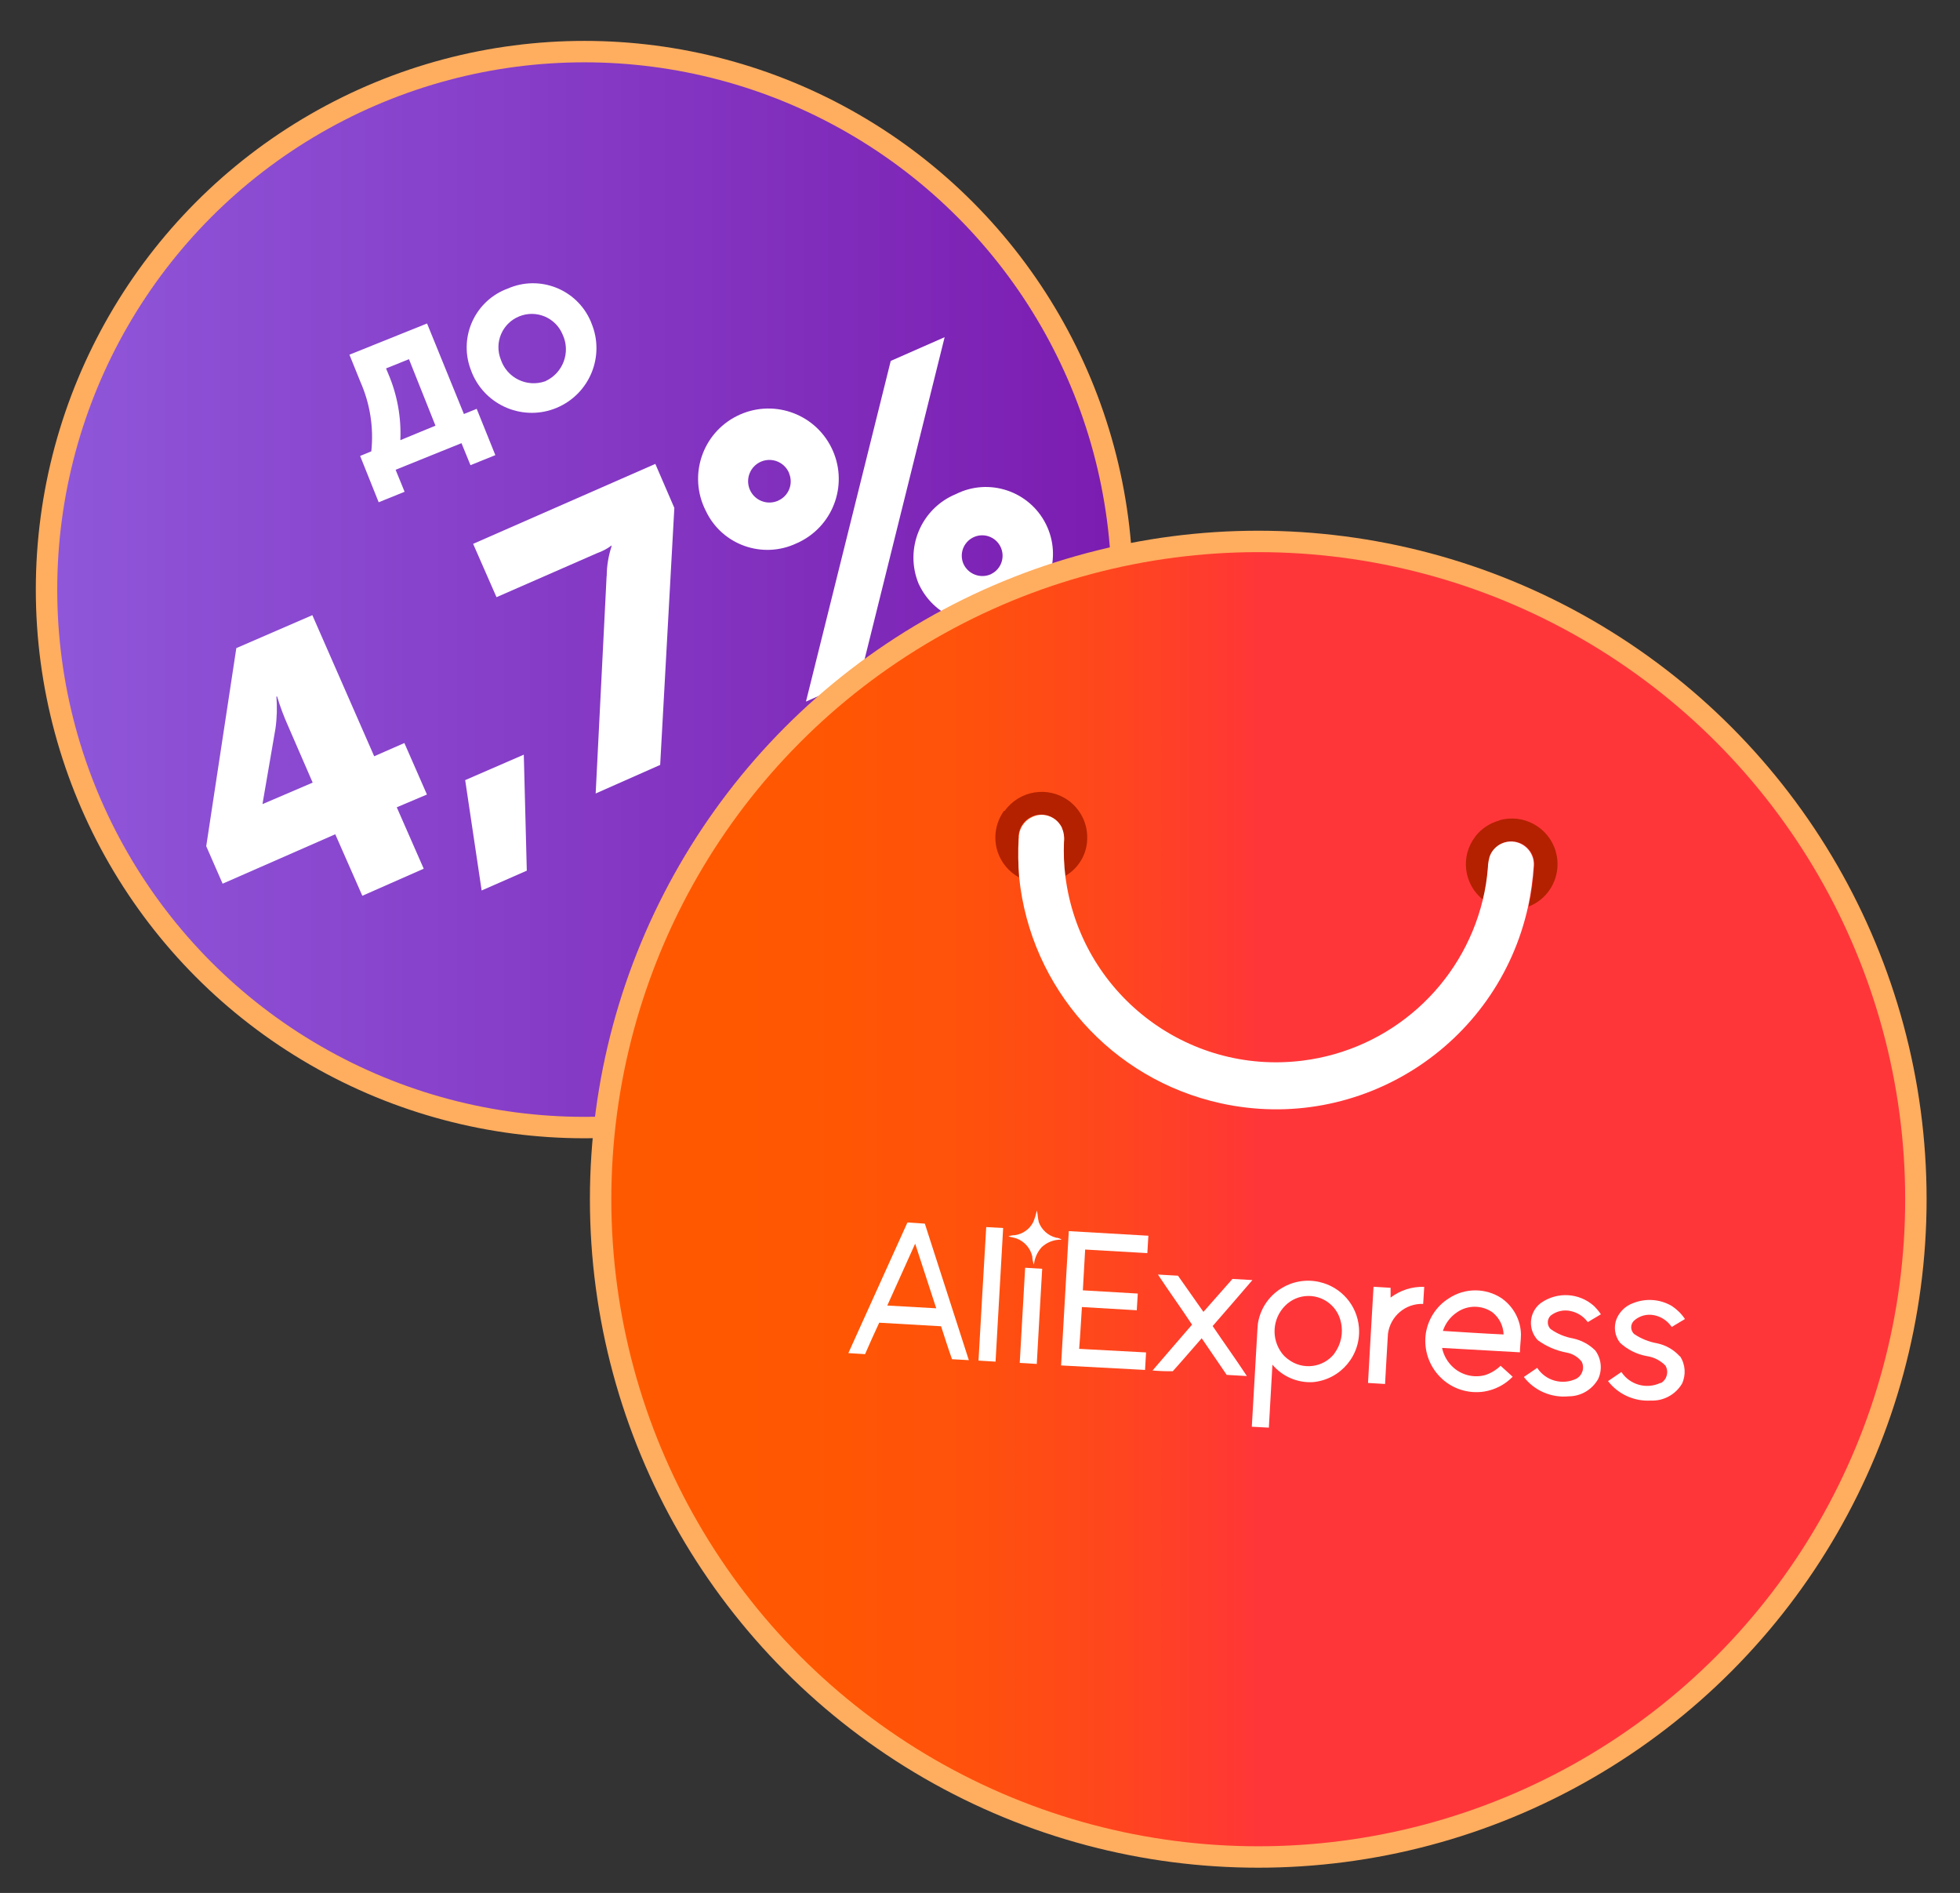 <?xml version="1.0" encoding="UTF-8"?> <svg xmlns="http://www.w3.org/2000/svg" xmlns:xlink="http://www.w3.org/1999/xlink" id="Layer_1" viewBox="0 0 170.18 164.32"><rect x="0" y="0" width="170.18" height="164.32" fill="#333333" stroke="none"/> <defs> <style>.cls-1{fill:url(#linear-gradient-2);}.cls-1,.cls-2{stroke:#ffad5f;stroke-linecap:round;stroke-linejoin:round;stroke-width:1.86px;}.cls-2{fill:url(#linear-gradient);}.cls-3{fill:#fff;}.cls-4{fill:#b32100;}</style> <linearGradient id="linear-gradient" x1="4.05" y1="51.18" x2="97.44" y2="51.18" gradientUnits="userSpaceOnUse"> <stop offset="0" stop-color="#8f57da"></stop> <stop offset="1" stop-color="#7b1cb0"></stop> </linearGradient> <linearGradient id="linear-gradient-2" x1="52.14" y1="104.1" x2="166.36" y2="104.1" gradientUnits="userSpaceOnUse"> <stop offset="0" stop-color="#ff5900"></stop> <stop offset=".16" stop-color="#ff5702"></stop> <stop offset=".28" stop-color="#ff510c"></stop> <stop offset=".38" stop-color="#ff471c"></stop> <stop offset=".48" stop-color="#ff3932"></stop> <stop offset=".5" stop-color="#ff3639"></stop> </linearGradient> </defs> <g id="Layer_1-2"> <circle class="cls-2" cx="50.74" cy="51.18" r="46.7"></circle> <path class="cls-3" d="M17.91,73.43l2.61-17.17,6.6-2.86,5.37,12.25,2.62-1.15,1.96,4.47-2.62,1.11,2.34,5.33-5.33,2.35-2.35-5.34-9.78,4.29-1.43-3.27Zm9.24-5.49l-2.14-4.93c-.37-.83-.69-1.68-.95-2.55h-.06c.07,.92,.05,1.85-.08,2.77l-1.12,6.51v.06l4.34-1.86Z"></path> <path class="cls-3" d="M40.39,67.72l5.09-2.21,.26,10.07-3.92,1.72-1.43-9.58Z"></path> <path class="cls-3" d="M52.68,50c0-.87,.15-1.74,.42-2.58v-.07c-.38,.29-.81,.51-1.26,.67l-8.73,3.82-2.03-4.63,15.82-6.94,1.65,3.82-1.23,22.31-5.6,2.48,.95-18.88Z"></path> <path class="cls-3" d="M61.26,44.3c-1.51-3.02-.29-6.68,2.73-8.19,3.02-1.51,6.68-.29,8.19,2.73,1.51,3.02,.29,6.68-2.73,8.19-.09,.05-.19,.09-.28,.13-2.95,1.4-6.48,.15-7.88-2.8,0-.02-.02-.04-.03-.06Zm16.08-12.97l4.68-2.06-7.35,29.57-4.69,2.06,7.36-29.57Zm-8.82,9.75c-.39-.95-1.46-1.4-2.41-1.02-.95,.39-1.4,1.46-1.02,2.41,.39,.95,1.46,1.4,2.41,1.02,.02,0,.04-.02,.06-.03,.92-.4,1.34-1.46,.95-2.38Zm14.48,1.81c2.87-1.44,6.37-.27,7.81,2.6,1.44,2.87,.27,6.37-2.6,7.81-.18,.09-.36,.17-.54,.24-2.94,1.4-6.47,.16-7.87-2.79-.01-.03-.02-.05-.04-.08-1.25-3.04,.2-6.53,3.24-7.78Zm3.06,6.94c.88-.43,1.24-1.49,.81-2.37-.43-.88-1.49-1.24-2.37-.81-.85,.42-1.22,1.42-.85,2.29,.41,.91,1.49,1.32,2.4,.9,0,0,0,0,.01,0Z"></path> <circle class="cls-1" cx="109.25" cy="104.1" r="57.1"></circle> <path class="cls-4" d="M87.25,70.37c1.28-1.76,3.75-2.16,5.52-.88,1.04,.76,1.65,1.97,1.63,3.26,0,1.36-.73,2.61-1.91,3.29-.12-.98-.16-1.97-.11-2.96,.04-.43-.03-.86-.2-1.26-.48-.98-1.66-1.39-2.64-.91-.71,.34-1.15,1.08-1.11,1.87-.06,1.14-.03,2.27,.09,3.41-.91-.49-1.59-1.3-1.91-2.28-.38-1.2-.17-2.51,.57-3.53h.08Zm42.92,.84c2.1-.61,4.3,.6,4.91,2.7,.57,1.97-.45,4.05-2.36,4.79,.26-1.17,.42-2.35,.49-3.55,.08-1.09-.74-2.03-1.83-2.11-.87-.06-1.67,.45-1.98,1.27-.1,.31-.16,.63-.17,.95-.07,.96-.21,1.92-.44,2.86-1.71-1.34-2.02-3.8-.68-5.52,0,0,0-.01,.01-.02,.53-.67,1.26-1.14,2.08-1.36l-.02-.02Z"></path> <path class="cls-3" d="M88.46,72.77c-.02-1.08,.83-1.98,1.91-2.04,.77-.02,1.48,.41,1.82,1.1,.17,.4,.24,.83,.19,1.26-.04,.99,0,1.98,.12,2.96,1.27,10.11,10.49,17.29,20.6,16.02,7.6-.95,13.83-6.5,15.64-13.94,.23-.94,.38-1.9,.45-2.86,.01-.32,.07-.64,.16-.95,.39-1.02,1.53-1.53,2.55-1.14,.8,.31,1.32,1.1,1.27,1.96-.08,1.19-.24,2.38-.49,3.55-2.66,12.09-14.61,19.74-26.7,17.08-9.45-2.08-16.5-9.98-17.49-19.61-.09-1.12-.1-2.25-.04-3.38Z"></path> <path class="cls-3" d="M90.19,106.03c-.1-.3-.07-.62-.17-.95-.07,.35-.17,.68-.31,1.01-.31,.61-.9,1.03-1.58,1.13-.2,0-.4,.04-.58,.11,.24,.07,.49,.1,.72,.18,.69,.26,1.2,.85,1.36,1.56,0,.24,.06,.48,.14,.71,.06-.56,.29-1.08,.66-1.5,.47-.45,1.1-.69,1.75-.67-.14-.1-.31-.16-.48-.17-.72-.18-1.29-.71-1.53-1.41Z"></path> <path class="cls-3" d="M93.93,113.46l4.77,.28,.09-1.45-4.77-.28,.2-3.54,5.4,.31,.09-1.51-6.91-.4c-.22,3.89-.45,7.78-.67,11.66l7.29,.39,.09-1.52-5.81-.31c.1-1.23,.16-2.43,.24-3.64Z"></path> <path class="cls-3" d="M78.79,106.12l-5.13,11.34,1.45,.09c.41-.95,.81-1.82,1.23-2.73l5.37,.31c.31,.95,.61,1.91,.95,2.86l1.46,.08c-1.27-3.95-2.54-7.9-3.82-11.85l-1.52-.1Zm-1.75,7.21c.8-1.79,1.61-3.58,2.42-5.37l1.83,5.61-4.25-.24Z"></path> <path class="cls-3" d="M85.63,106.52c-.23,3.86-.45,7.72-.67,11.59l1.48,.09,.66-11.6-1.47-.08Z"></path> <path class="cls-3" d="M120.74,112.64v-.85l-1.48-.09c-.17,2.77-.32,5.55-.48,8.35l1.48,.09c.09-1.45,.15-2.86,.25-4.35,.2-1.53,1.52-2.66,3.06-2.6l.09-1.48c-1.05-.04-2.08,.29-2.92,.93Z"></path> <path class="cls-3" d="M114.58,111.29c-2.37-.55-4.75,.92-5.3,3.29-.06,.26-.09,.52-.1,.78l-.49,8.49,1.48,.08,.31-5.47c.86,1.03,2.16,1.59,3.5,1.52,2.42-.21,4.22-2.34,4.01-4.77-.16-1.91-1.55-3.5-3.42-3.92h0Zm1.28,6.21c-.97,1.24-2.77,1.46-4.02,.49,0,0-.02-.01-.03-.02-.19-.14-.35-.3-.5-.49-.95-1.25-.84-3,.26-4.12,1.1-1.13,2.91-1.15,4.05-.05,.4,.39,.68,.89,.8,1.44,.23,.95,.02,1.95-.56,2.74h0Z"></path> <path class="cls-3" d="M130.4,112.71c-1.4-.93-3.21-.93-4.61,0-1.11,.7-1.85,1.87-2.01,3.18-.15,1.34,.31,2.67,1.25,3.63,.99,1.02,2.41,1.49,3.82,1.28,.95-.15,1.82-.6,2.49-1.29-.34-.32-.7-.63-1.05-.95-.38,.37-.85,.65-1.35,.81-.94,.25-1.95,.02-2.69-.61-.53-.45-.9-1.07-1.04-1.75l6.76,.38c0-.52,.09-1.04,.09-1.55-.02-1.24-.64-2.4-1.65-3.12Zm-5.13,2.86c.21-.67,.64-1.25,1.22-1.64,.93-.66,2.18-.66,3.11,0,.58,.47,.93,1.16,.95,1.91-1.77-.08-3.55-.2-5.32-.31l.04,.04Z"></path> <path class="cls-3" d="M136.61,116.19c-.71-.12-1.39-.4-1.98-.82-.32-.32-.32-.84,0-1.16,0,0,0,0,0,0h0c.5-.4,1.17-.55,1.79-.39,.58,.13,1.09,.47,1.44,.95l1.14-.68c-.17-.26-.38-.5-.6-.72-1.28-1.15-3.19-1.26-4.6-.27-.96,.71-1.16,2.07-.45,3.03,.05,.07,.11,.13,.16,.2,.74,.54,1.59,.91,2.49,1.08,.53,.09,1,.37,1.33,.79,.28,.54,.06,1.21-.48,1.49h0c-1.21,.57-2.65,.17-3.38-.95l-1.16,.79c.92,1.2,2.4,1.83,3.9,1.68,1.06,0,2.03-.58,2.55-1.5,.38-.81,.28-1.75-.24-2.47-.53-.53-1.19-.89-1.92-1.05Z"></path> <path class="cls-3" d="M145.85,117.74c-.52-.58-1.21-.97-1.96-1.13-.73-.13-1.41-.4-2.02-.82-.32-.32-.32-.83,0-1.14h0c.47-.43,1.12-.61,1.75-.48,.62,.12,1.17,.49,1.53,1.02l1.15-.69c-.3-.45-.69-.83-1.14-1.13-1.02-.6-2.26-.69-3.36-.25-.65,.23-1.17,.73-1.44,1.37-.27,.69-.16,1.48,.3,2.07,.65,.6,1.46,1.01,2.33,1.16,.61,.09,1.18,.38,1.61,.82,.31,.52,.15,1.19-.37,1.51,0,0,0,0,0,0h-.07c-1.21,.57-2.65,.16-3.38-.95l-1.16,.79c.88,1.14,2.26,1.77,3.7,1.69,1.11,.05,2.15-.51,2.72-1.46,.36-.77,.3-1.68-.17-2.39Z"></path> <path class="cls-3" d="M88.54,118.31l1.48,.09c.15-2.76,.31-5.5,.47-8.26l-1.48-.09-.47,8.26Z"></path> <path class="cls-3" d="M108.76,111.12l-1.75-.1-2.52,2.86-2.21-3.14-1.74-.1c.95,1.45,1.98,2.86,2.96,4.35-1.14,1.33-2.29,2.64-3.43,3.98,.59,.05,1.18,.07,1.76,.06,.86-.95,1.67-1.91,2.51-2.86l2.17,3.18,1.75,.1c-.95-1.45-1.97-2.86-2.97-4.34,1.16-1.34,2.33-2.67,3.46-4Z"></path> <path class="cls-3" d="M32.24,39.18c.22-2.06-.11-4.14-.95-6.04l-.95-2.35,6.74-2.71,3.2,7.86,1.11-.45,1.62,4.02-2.16,.87-.78-1.91-5.72,2.31,.78,1.91-2.25,.91-1.61-4.02,.97-.4Zm5.57-2.23l-2.3-5.77-1.99,.8,.19,.46c.78,1.82,1.14,3.79,1.05,5.77l3.05-1.26Z"></path> <path class="cls-3" d="M44.09,25.05c2.75-1.21,5.97,.04,7.18,2.8,.03,.07,.06,.13,.08,.2,1.2,2.86-.15,6.15-3.01,7.35-2.86,1.2-6.15-.15-7.35-3.01-.02-.05-.04-.1-.06-.16-1.14-2.78,.18-5.95,2.95-7.1,.07-.03,.14-.06,.21-.08Zm3.28,8.03c1.52-.7,2.19-2.5,1.49-4.02,0,0,0,0,0,0-.6-1.48-2.28-2.2-3.77-1.6s-2.2,2.28-1.6,3.77c.54,1.58,2.26,2.42,3.84,1.87,.01,0,.03,0,.04-.01Z"></path> </g> </svg> 